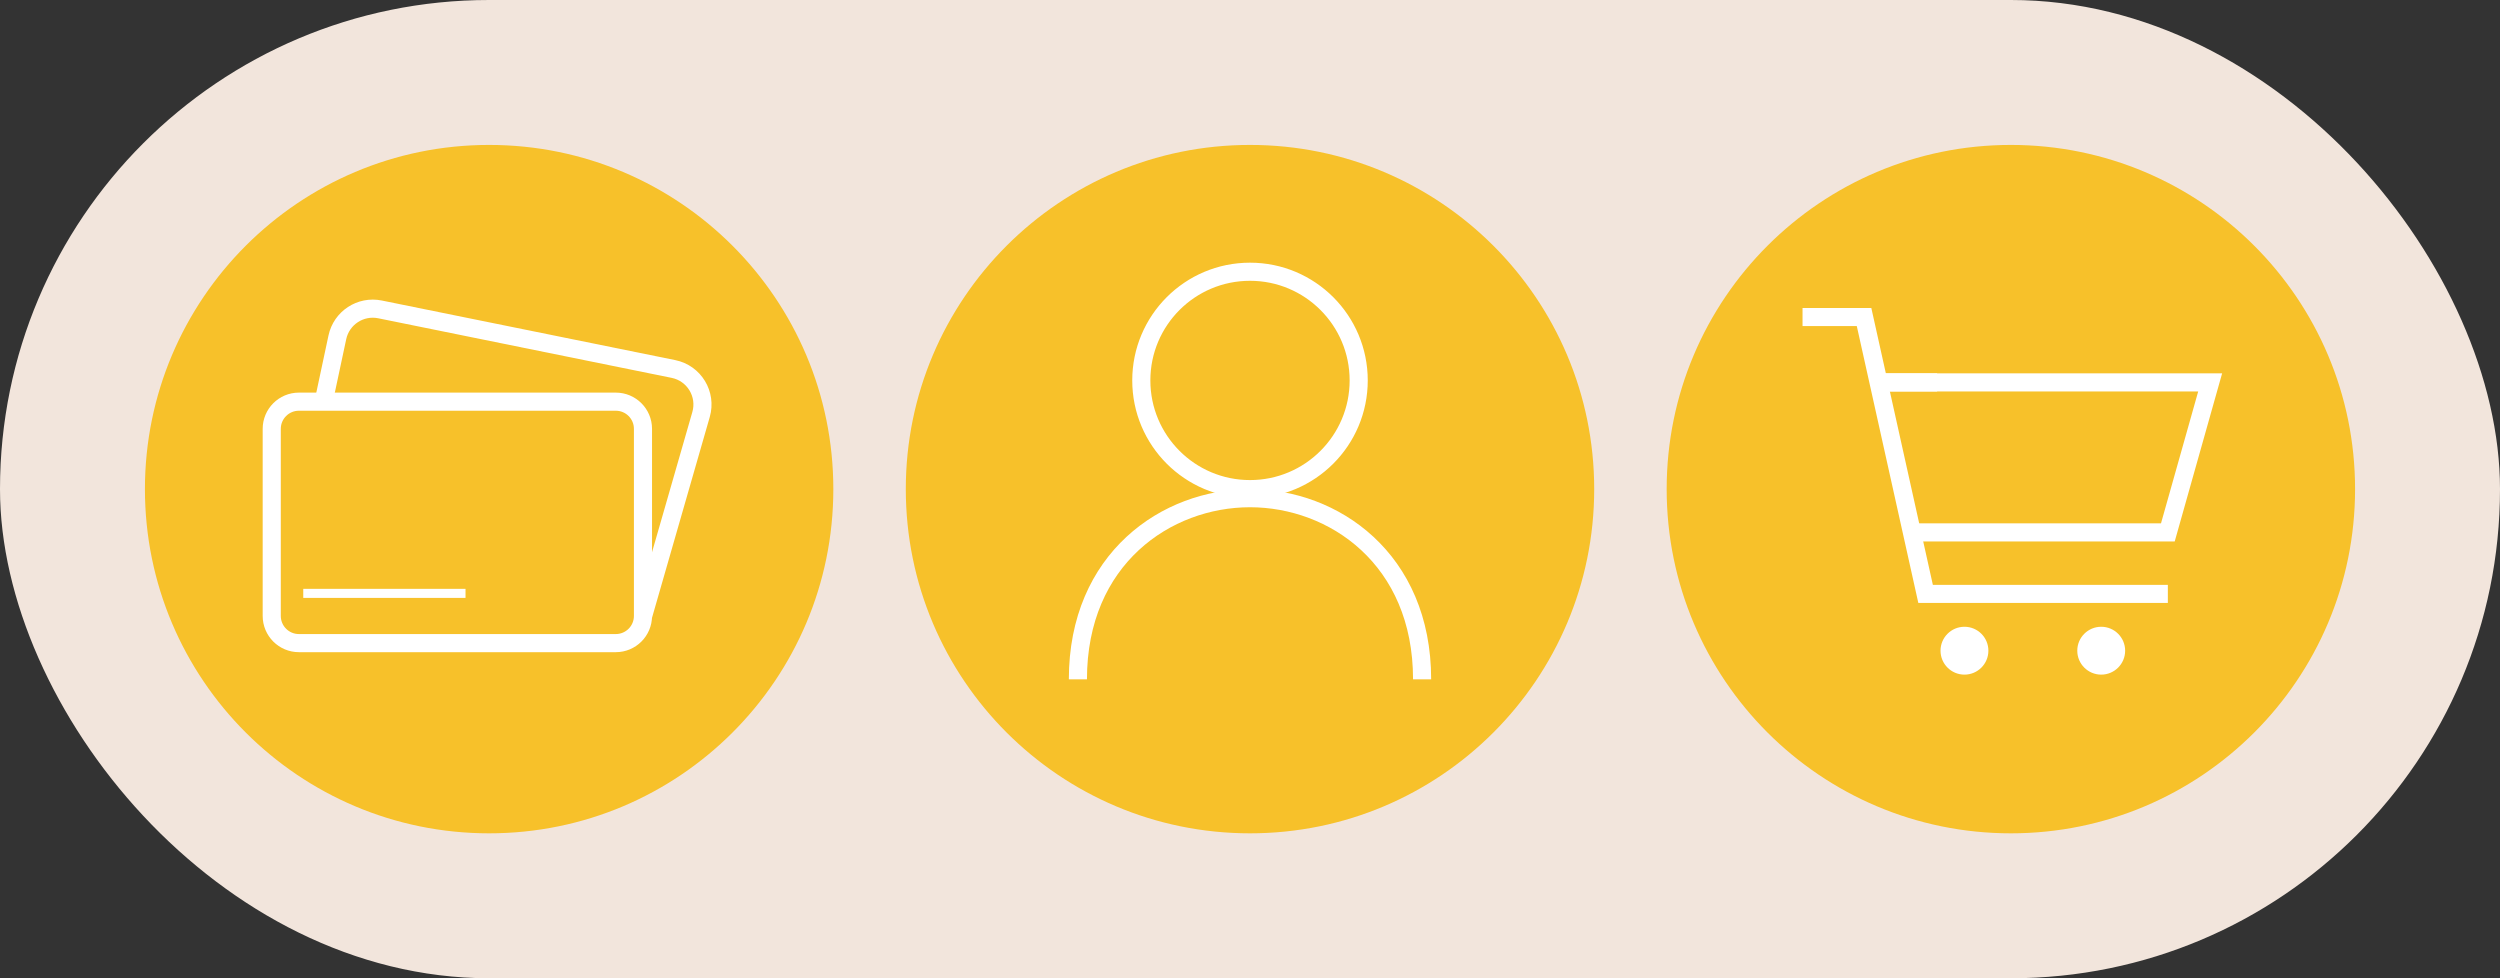 <svg width="276" height="108" viewBox="0 0 276 108" fill="none" xmlns="http://www.w3.org/2000/svg">
<rect x="0" y="0" width="276" height="108" fill="#333333" stroke="none"/>
<rect width="276" height="108" rx="54" fill="#F2E5DC"/>
<path d="M54 92C74.987 92 92 74.987 92 54C92 33.013 74.987 16 54 16C33.013 16 16 33.013 16 54C16 74.987 33.013 92 54 92Z" fill="#F7C12A"/>
<path d="M71 68L77.396 45.762C78.042 43.518 76.636 41.201 74.348 40.736L41.951 34.157C39.801 33.72 37.701 35.097 37.243 37.243L35.888 43.598" stroke="white" stroke-width="2"/>
<path d="M30 47.344C30 45.687 31.343 44.344 33 44.344H67.984C69.64 44.344 70.984 45.687 70.984 47.344V68C70.984 69.657 69.64 71 67.984 71H33C31.343 71 30 69.657 30 68V47.344Z" stroke="white" stroke-width="2"/>
<path d="M33.48 65.508H51.394" stroke="white"/>
<path d="M138 92C158.987 92 176 74.987 176 54C176 33.013 158.987 16 138 16C117.013 16 100 33.013 100 54C100 74.987 117.013 92 138 92Z" fill="#F7C12A"/>
<circle cx="138" cy="42" r="12" stroke="white" stroke-width="2"/>
<path d="M119 75C119 61.667 128.788 55 138 55C147.212 55 157 61.667 157 75" stroke="white" stroke-width="2"/>
<path d="M222 92C242.987 92 260 74.987 260 54C260 33.013 242.987 16 222 16C201.013 16 184 33.013 184 54C184 74.987 201.013 92 222 92Z" fill="#F7C12A"/>
<path d="M199 35H205.792L212.585 65.566H239.33" stroke="white" stroke-width="2"/>
<ellipse cx="216.876" cy="71.837" rx="2.642" ry="2.642" fill="white"/>
<ellipse cx="231.974" cy="71.837" rx="2.642" ry="2.642" fill="white"/>
<path d="M211.738 58.774H239.332L244.002 42.217H207.746" stroke="white" stroke-width="2"/>
<path d="M207.066 42.217H213.859" stroke="white" stroke-width="2"/>
</svg>
